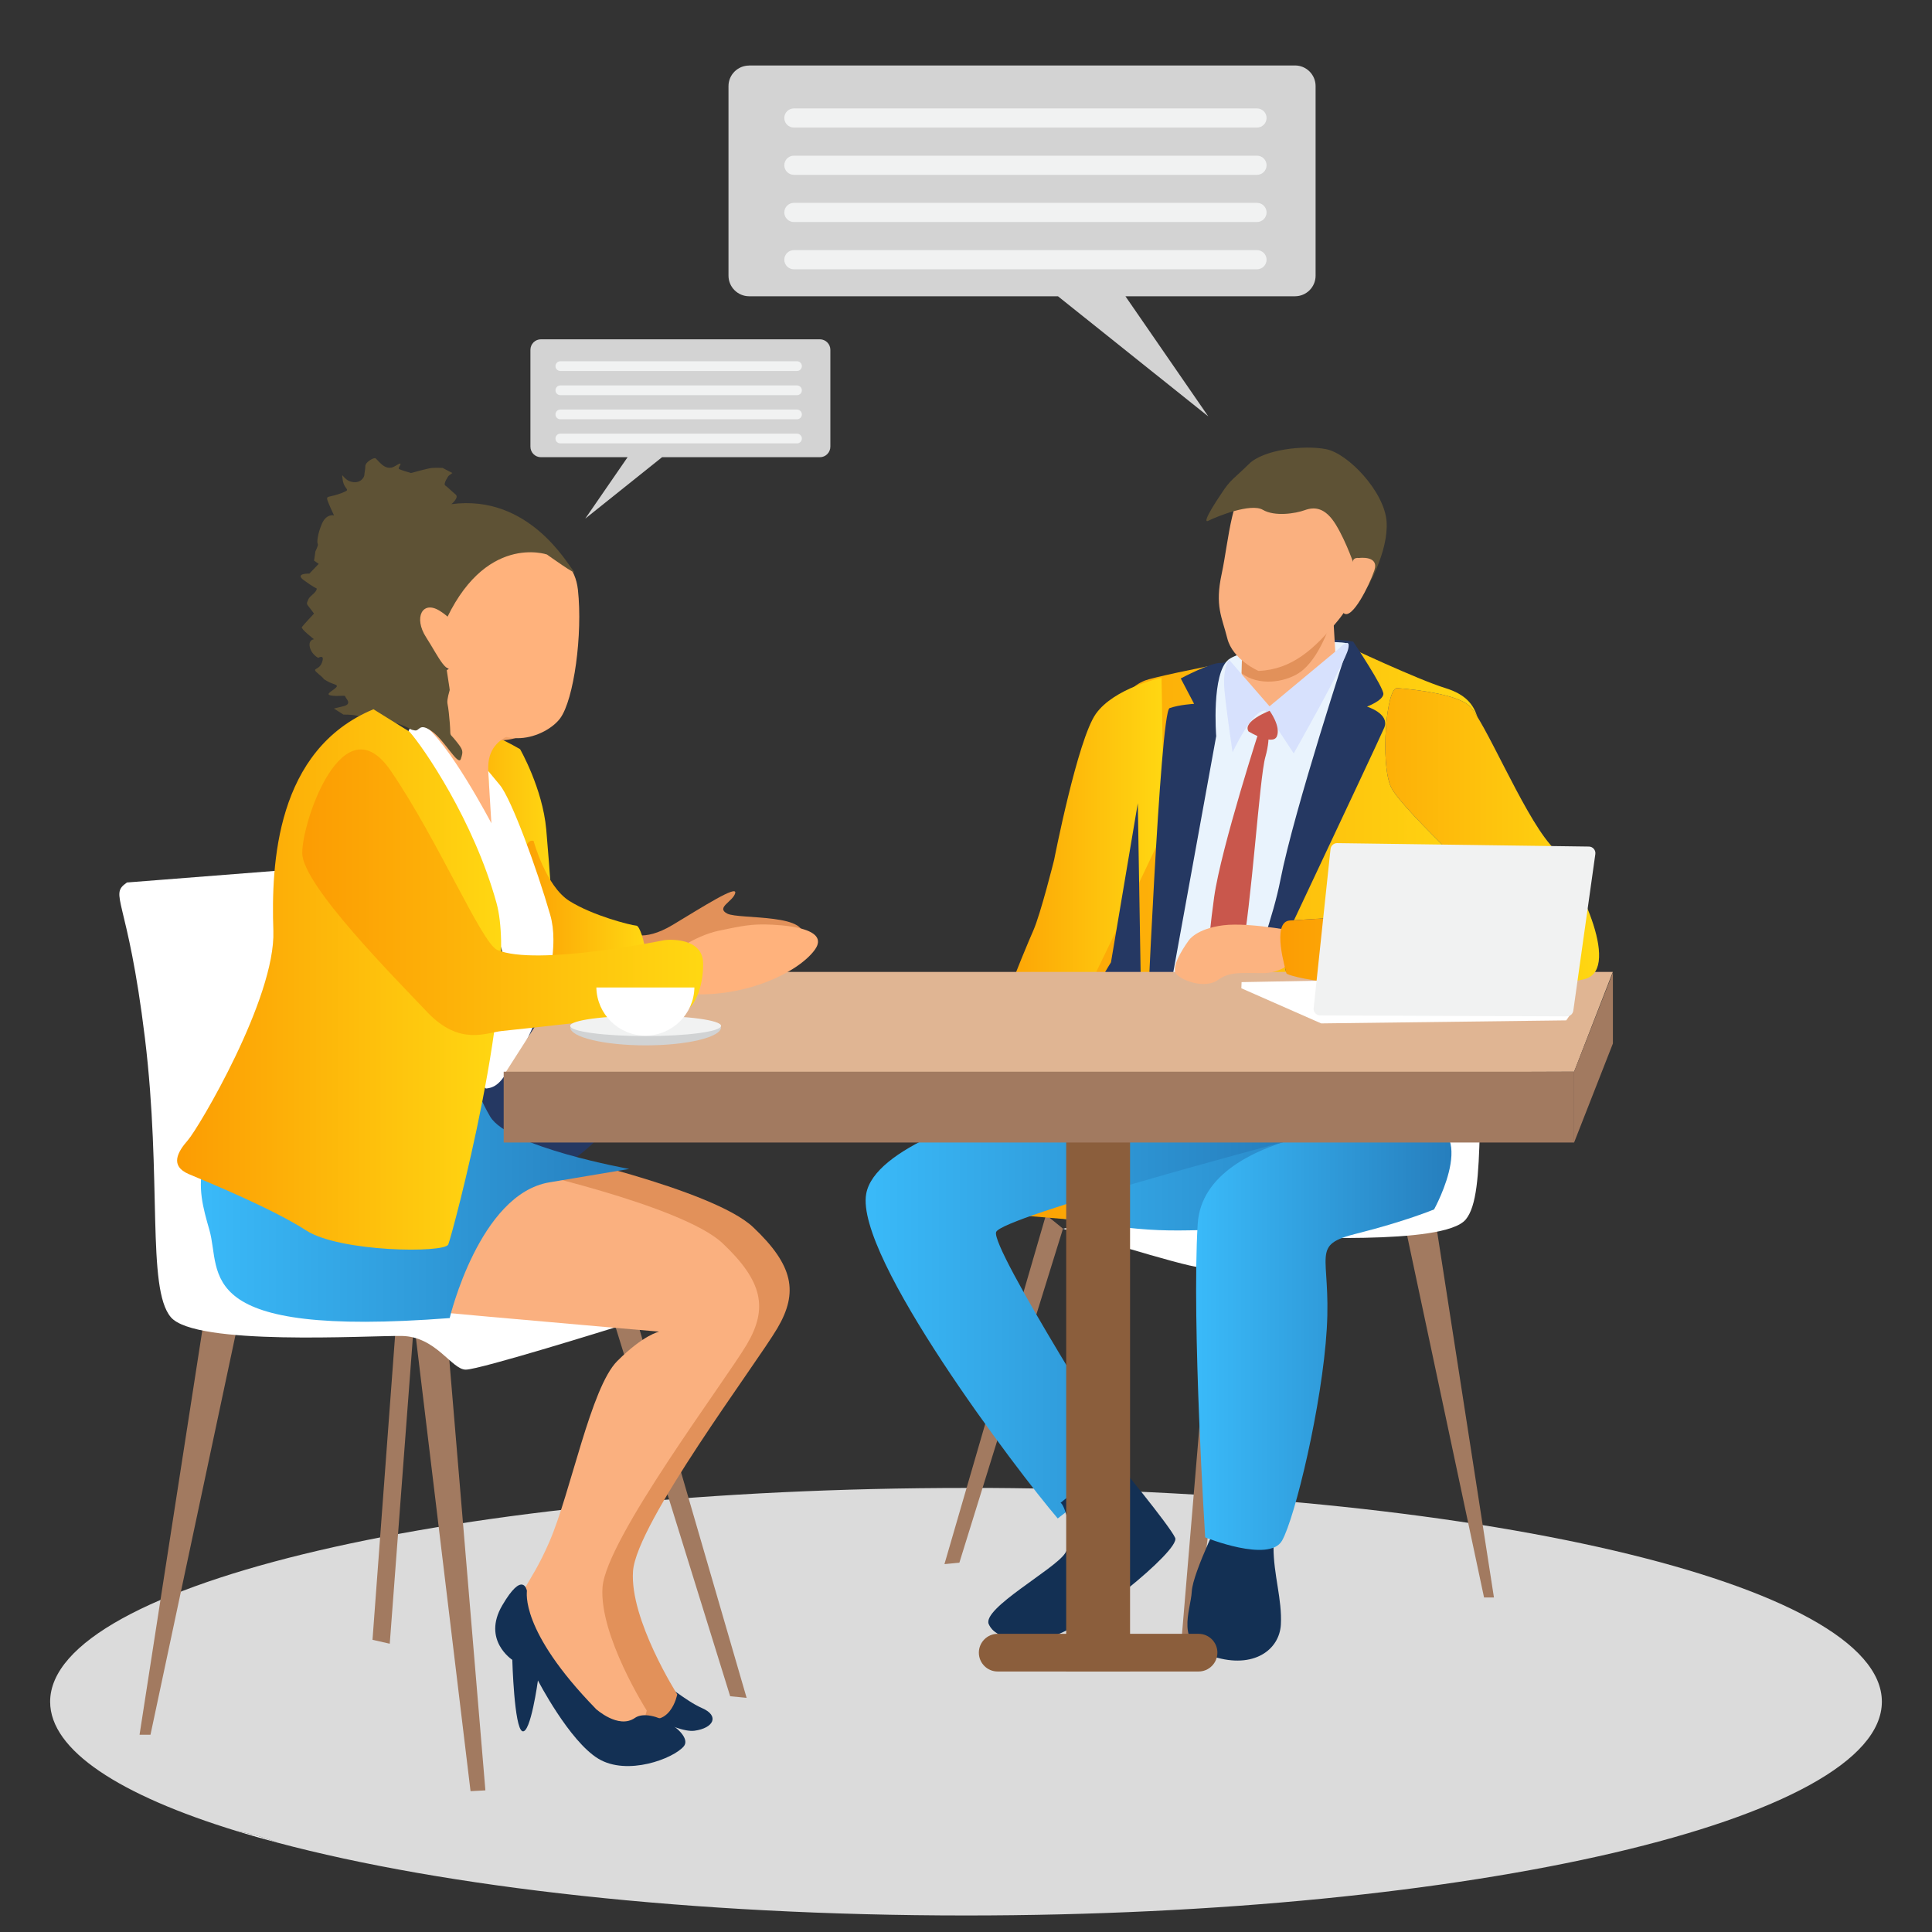 <?xml version="1.0" encoding="UTF-8"?>
<svg id="Layer_1" data-name="Layer 1" xmlns="http://www.w3.org/2000/svg" xmlns:xlink="http://www.w3.org/1999/xlink" viewBox="0 0 242 242">
  <rect x="0" y="0" width="242" height="242" fill="#333333" stroke="none"/>
  <defs>
    <style>
      .cls-1 {
        fill: url(#linear-gradient-2);
      }

      .cls-2 {
        fill: #fff;
      }

      .cls-3 {
        fill: #f3a368;
      }

      .cls-4 {
        fill: #22417a;
      }

      .cls-5 {
        fill: #dbdbdb;
      }

      .cls-6 {
        fill: #253863;
      }

      .cls-7 {
        fill: #a27a60;
      }

      .cls-8 {
        fill: url(#linear-gradient-6);
      }

      .cls-9 {
        fill: #253862;
      }

      .cls-10 {
        fill: #e2915a;
      }

      .cls-11 {
        fill: #133054;
      }

      .cls-12 {
        fill: url(#linear-gradient-11);
      }

      .cls-13 {
        fill: #c9574c;
      }

      .cls-14 {
        fill: url(#linear-gradient-10);
      }

      .cls-15 {
        fill: #e0b593;
      }

      .cls-16 {
        fill: #fcb380;
      }

      .cls-17 {
        fill: #ffb27c;
      }

      .cls-18 {
        fill: #d7e1fd;
      }

      .cls-19 {
        fill: #f1f2f2;
      }

      .cls-20 {
        fill: #8b5e3c;
      }

      .cls-21 {
        fill: url(#linear-gradient-5);
      }

      .cls-22 {
        opacity: .1;
      }

      .cls-23 {
        clip-path: url(#clippath);
      }

      .cls-24 {
        fill: #d3d3d3;
      }

      .cls-25, .cls-26 {
        fill: none;
      }

      .cls-27 {
        fill: url(#linear-gradient-7);
      }

      .cls-26 {
        stroke: #dbdbdb;
        stroke-miterlimit: 10;
      }

      .cls-28 {
        fill: #d1d3d4;
      }

      .cls-29 {
        fill: url(#linear-gradient-9);
      }

      .cls-30 {
        fill: url(#linear-gradient-3);
      }

      .cls-31 {
        fill: #e9f3fd;
      }

      .cls-32 {
        fill: url(#linear-gradient);
      }

      .cls-33 {
        fill: #5e5235;
      }

      .cls-34 {
        fill: #fab07f;
      }

      .cls-35 {
        fill: url(#linear-gradient-4);
      }

      .cls-36 {
        fill: url(#linear-gradient-8);
      }
    </style>
    <clipPath id="clippath">
      <rect class="cls-25" x="-508.11" y="-514.72" width="1920" height="200.6"/>
    </clipPath>
    <linearGradient id="linear-gradient" x1="52.58" y1="104.23" x2="69.35" y2="104.23" gradientUnits="userSpaceOnUse">
      <stop offset="0" stop-color="#fc9c03"/>
      <stop offset=".99" stop-color="#ffd712"/>
    </linearGradient>
    <linearGradient id="linear-gradient-2" x1="64.45" y1="114.08" x2="80.92" y2="114.08" xlink:href="#linear-gradient"/>
    <linearGradient id="linear-gradient-3" x1="25.16" y1="147.92" x2="78.82" y2="147.92" gradientUnits="userSpaceOnUse">
      <stop offset="0" stop-color="#3abaf9"/>
      <stop offset="1" stop-color="#267ebd"/>
    </linearGradient>
    <linearGradient id="linear-gradient-4" x1="22.18" y1="122.68" x2="62.76" y2="122.68" xlink:href="#linear-gradient"/>
    <linearGradient id="linear-gradient-5" x1="121.41" y1="144.55" x2="172.23" y2="144.55" xlink:href="#linear-gradient-3"/>
    <linearGradient id="linear-gradient-6" x1="122.6" y1="116.92" x2="187.16" y2="116.92" xlink:href="#linear-gradient"/>
    <linearGradient id="linear-gradient-7" x1="123.27" y1="110.31" x2="145.8" y2="110.31" xlink:href="#linear-gradient"/>
    <linearGradient id="linear-gradient-8" x1="149.83" y1="167.32" x2="181.81" y2="167.32" xlink:href="#linear-gradient-3"/>
    <linearGradient id="linear-gradient-9" x1="108.43" y1="163.03" x2="160.74" y2="163.03" xlink:href="#linear-gradient-3"/>
    <linearGradient id="linear-gradient-10" x1="160.36" y1="104.73" x2="200.3" y2="104.73" xlink:href="#linear-gradient"/>
    <linearGradient id="linear-gradient-11" x1="37.86" y1="111.76" x2="88.07" y2="111.76" xlink:href="#linear-gradient"/>
  </defs>
  <g class="cls-23">
    <g class="cls-22">
      <g>
        <path class="cls-26" d="m1911.77,83.79c-67.62,93.57-173.72,211.06-293.17,202.13-194.2-14.51-209.76-347.13-442.39-428.11C889.64-241.94,647.33,170.31,405.62,73.5,152.6-27.83,261.09-542.4,14.97-636.86c-235.7-90.46-474.19,328.1-733.28,265.84-143.4-34.46-318.81-222.38-410.83-963.07"/>
        <path class="cls-26" d="m-1143.1-1327.7c94.87,720.63,272.54,902.46,417.63,939.01C-463.42-322.72-232.9-715.73,4.34-625.54,250.5-531.77,149.19-39.5,402.54,61.17c242.02,96.17,477-296.39,763.36-196.26,233.79,81.82,254.53,398.24,453.17,413.85,123.22,9.77,231.39-99.37,300.15-186.47"/>
        <path class="cls-26" d="m-1157.06-1321.31c97.73,700.57,277.65,876.31,424.44,914.94C-467.63-336.69-245.07-704.15-6.29-614.22,239.91-521.15,145.78-51.17,399.46,48.84c242.33,95.54,469.98-277.33,756.13-176.85,234.95,82.68,260.86,382.88,463.95,399.59,126.99,10.61,237.23-90.17,307.12-170.8"/>
        <path class="cls-26" d="m-1171.02-1314.92c100.58,680.51,282.76,850.16,431.24,890.88,267.95,73.39,482.54-268.51,722.86-178.85C229.32-510.52,142.38-62.83,396.38,36.52c242.63,94.91,462.95-258.28,748.89-157.43,236.11,83.53,267.2,367.51,474.74,385.33,130.75,11.45,243.07-80.97,314.1-155.14"/>
        <path class="cls-26" d="m-1184.98-1308.53c103.43,660.45,287.87,824,438.04,866.81,270.91,77.1,477.53-239.25,719.39-149.85C218.73-499.9,138.97-74.5,393.29,24.19c242.94,94.27,455.93-239.23,741.65-138.01,237.27,84.38,273.53,352.15,485.52,371.06,134.52,12.29,248.91-71.78,321.08-139.47"/>
        <path class="cls-26" d="m-1198.94-1302.14c106.29,640.38,292.97,797.85,444.84,842.74,273.86,80.81,472.52-209.98,715.91-120.86C208.14-489.27,135.56-86.17,390.21,11.86c243.25,93.64,448.91-220.18,734.41-118.59,238.43,85.23,279.87,336.79,496.3,356.8,138.29,13.13,254.75-62.58,328.06-123.8"/>
        <path class="cls-26" d="m-1212.9-1295.75c109.14,620.32,298.08,771.7,451.64,818.68,276.81,84.52,467.5-180.72,712.44-91.86C197.55-478.65,132.16-97.83,387.13-.47c243.55,93.01,441.88-201.13,727.18-99.17,239.6,86.08,286.21,321.43,507.09,342.54,142.06,13.97,260.59-53.39,335.03-108.14"/>
        <path class="cls-26" d="m-1226.86-1289.36c112,600.26,303.19,745.54,458.45,794.61,279.77,88.23,462.49-151.45,708.96-62.86C186.96-468.02,128.75-109.5,384.05-12.79c243.86,92.37,434.86-182.08,719.94-79.75,240.76,86.93,292.54,306.07,517.87,328.28,145.82,14.81,266.43-44.19,342.01-92.47"/>
        <path class="cls-26" d="m-1240.82-1282.97c114.85,580.19,308.3,719.39,465.25,770.55,282.72,91.94,458.02-123.69,705.49-33.86C176.19-456.9,125.34-121.17,380.97-25.12c244.16,91.74,427.84-163.03,712.7-60.33C1335.59,2.33,1392.55,205.26,1622.33,228.57c149.59,15.65,272.27-34.99,348.99-76.81"/>
        <path class="cls-26" d="m-1254.78-1276.58c117.7,560.13,313.4,693.24,472.05,746.48,285.67,95.65,453.05-94.57,702.02-4.87C165.59-446.23,121.94-132.83,377.89-37.45c244.47,91.11,420.81-143.98,705.46-40.91,243.08,88.64,305.22,275.34,539.44,299.76,153.36,16.49,278.11-25.8,355.97-61.14"/>
        <path class="cls-26" d="m-1268.74-1270.19c120.56,540.07,318.51,667.08,478.85,722.41,288.63,99.37,447.66-64.25,698.54,24.13C155.4-436.73,118.53-144.5,374.81-49.78c244.77,90.47,413.79-124.93,698.23-21.49,244.24,89.49,311.55,259.98,550.22,285.5,157.12,17.33,283.95-16.6,362.94-45.47"/>
        <path class="cls-26" d="m-1282.7-1263.8c123.41,520,323.62,640.93,485.65,698.35,291.58,103.08,442.66-35.02,695.07,53.13C144.82-426.14,115.12-156.17,371.73-62.11c245.08,89.84,406.76-105.88,690.99-2.07,245.4,90.34,317.89,244.62,561.01,271.24,160.89,18.17,289.79-7.4,369.92-29.81"/>
        <path class="cls-26" d="m-1296.65-1257.42c126.27,499.94,328.73,614.78,492.45,674.28,294.53,106.79,437.66-5.79,691.59,82.13C134.24-415.55,111.72-167.83,368.65-74.43c245.38,89.21,399.74-86.83,683.75,17.35,246.57,91.19,324.23,229.26,571.79,256.98,164.66,19.01,295.63,1.79,376.9-14.14"/>
        <path class="cls-26" d="m-1310.61-1251.03c129.12,479.88,333.84,588.62,499.26,650.22,297.49,110.5,432.65,23.44,688.12,111.12C123.65-404.95,108.31-179.5,365.57-86.76,611.26,1.82,758.29-154.54,1042.08-49.99c247.73,92.04,330.56,213.9,582.57,242.72,168.42,19.85,301.47,10.99,383.87,1.53"/>
        <path class="cls-26" d="m-1324.57-1244.64c131.98,459.81,338.94,562.47,506.06,626.15,300.44,114.21,427.64,52.68,684.65,140.12C113.07-394.35,104.9-191.17,362.49-99.09c246,87.94,385.69-48.73,669.27,56.19,248.89,92.89,336.9,198.54,593.36,228.46,172.19,20.69,307.32,20.19,390.85,17.19"/>
        <path class="cls-26" d="m-1338.53-1238.25c134.83,439.75,344.05,536.32,512.86,602.08,303.39,117.92,422.64,81.92,681.17,169.12C102.48-383.74,101.5-202.84,359.41-111.42c246.3,87.31,378.67-29.68,662.04,75.61,250.05,93.75,343.23,183.18,604.14,214.2,175.96,21.53,313.16,29.38,397.83,32.86"/>
        <path class="cls-26" d="m-1352.49-1231.86c137.68,419.69,349.16,510.16,519.66,578.02,306.35,121.63,417.63,111.16,677.7,198.12C91.9-373.13,98.09-214.5,356.33-123.74c246.61,86.68,371.65-10.63,654.8,95.03,251.21,94.6,349.57,167.81,614.92,199.94,179.73,22.37,319,38.58,404.81,48.52"/>
        <path class="cls-26" d="m-1366.45-1225.47c140.54,399.63,354.27,484.01,526.46,553.95,309.3,125.34,412.62,140.41,674.22,227.11C81.31-362.52,94.68-226.17,353.25-136.07c246.91,86.04,364.62,8.42,647.56,114.45,252.37,95.45,355.91,152.45,625.71,185.68,183.49,23.21,324.84,47.78,411.78,64.19"/>
        <path class="cls-26" d="m-1380.41-1219.08c143.39,379.56,359.37,457.86,533.27,529.88,312.25,129.05,407.61,169.66,670.75,256.11C70.72-351.9,91.28-237.84,350.17-148.4c247.22,85.41,357.6,27.48,640.32,133.87,253.54,96.3,362.24,137.09,636.49,171.42,187.26,24.06,330.68,56.97,418.76,79.86"/>
        <path class="cls-26" d="m-1394.37-1212.69c146.25,359.5,364.48,431.7,540.07,505.82,315.21,132.76,402.6,198.92,667.28,285.11C60.13-341.28,87.87-249.5,347.09-160.73,594.61-75.95,697.66-114.2,980.18-7.44c254.7,97.15,368.58,121.73,647.27,157.16,191.03,24.9,336.52,66.17,425.74,95.52"/>
        <path class="cls-26" d="m-1408.33-1206.3c149.1,339.44,369.59,405.55,546.87,481.75,318.16,136.47,397.58,228.18,663.8,314.11C49.54-330.65,84.46-261.17,344.01-173.05,591.84-88.91,687.56-107.48,969.86-.35c255.86,98,374.92,106.37,658.06,142.9,194.79,25.74,342.36,75.36,432.72,111.19"/>
        <path class="cls-26" d="m-1422.29-1199.91c151.95,319.37,374.7,379.4,553.67,457.69,321.11,140.18,392.57,257.44,660.33,343.1C38.94-320.03,81.06-272.84,340.93-185.38,589.06-101.87,677.46-100.76,959.54,6.74c257.02,98.86,381.25,91.01,668.84,128.64,198.56,26.58,348.2,84.56,439.69,126.85"/>
        <path class="cls-26" d="m-1436.25-1193.52c154.81,299.31,379.8,353.24,560.47,433.62,324.07,143.89,387.55,286.71,656.85,372.1C28.35-309.4,77.65-284.5,337.85-197.71,586.29-114.83,667.35-94.03,949.22,13.83c258.18,99.71,387.59,75.65,679.62,114.37,202.33,27.42,354.04,93.76,446.67,142.52"/>
        <path class="cls-26" d="m-1450.2-1187.13c157.66,279.25,384.91,327.09,567.28,409.55,327.02,147.6,382.53,315.98,653.38,401.1C17.75-298.76,74.24-296.17,334.77-210.04c248.75,82.25,322.48,122.73,604.14,230.96,259.35,100.56,393.92,60.28,690.41,100.11,206.09,28.26,359.88,102.95,453.65,158.19"/>
        <path class="cls-26" d="m-1464.16-1180.74c160.52,259.18,390.02,300.94,574.08,385.49,329.97,151.31,377.51,345.26,649.9,430.09C7.16-288.12,70.84-307.84,331.69-222.37c249.05,81.61,315.46,141.78,596.9,250.38,260.51,101.41,400.26,44.92,701.19,85.85,209.86,29.1,365.72,112.15,460.62,173.85"/>
        <path class="cls-26" d="m-1478.12-1174.35c163.37,239.12,395.13,274.78,580.88,361.42,332.93,155.03,372.49,374.54,646.43,459.09C-3.44-277.48,67.43-319.5,328.61-234.69c249.36,80.98,308.43,160.83,589.66,269.8,261.67,102.26,406.6,29.56,711.97,71.59,213.63,29.94,371.56,121.35,467.6,189.52"/>
        <path class="cls-26" d="m-1492.08-1167.96c166.22,219.06,400.24,248.63,587.68,337.36,335.88,158.74,367.47,403.82,642.96,488.09,247.41,75.68,325.47,11.34,586.97,95.49,249.66,80.35,301.41,179.88,582.42,289.22,262.83,103.11,412.93,14.2,722.76,57.33,217.39,30.78,377.4,130.54,474.58,205.18"/>
        <path class="cls-26" d="m-1506.04-1161.57c169.08,198.99,405.34,222.48,594.48,313.29,338.83,162.45,362.45,433.11,639.48,517.09,247.44,75.01,332.69-11.64,594.52,71.84C572.41-179.64,616.83-60.42,897.63,49.29c263.99,103.97,419.27-1.16,733.54,43.07,221.16,31.62,383.25,139.74,481.56,220.85"/>
        <path class="cls-26" d="m-1520-1155.18c171.93,178.93,410.45,196.32,601.29,289.22,341.79,166.16,357.43,462.4,636.01,546.08,247.47,74.34,339.92-34.63,602.07,48.2C569.64-192.6,606.73-53.69,887.32,56.38c265.15,104.82,425.61-16.52,744.32,28.81,224.93,32.46,389.09,148.94,488.53,236.52"/>
        <path class="cls-26" d="m-1533.96-1148.79c174.79,158.87,415.56,170.17,608.09,265.16,344.74,169.87,352.4,491.69,632.53,575.08,247.5,73.67,347.14-57.62,609.62,24.55C566.87-205.56,596.62-46.97,877,63.48c266.32,105.67,431.94-31.88,755.11,14.55,228.7,33.3,394.93,158.13,495.51,252.18"/>
        <path class="cls-26" d="m-1547.92-1142.4c177.64,138.8,420.67,144.02,614.89,241.09,347.69,173.58,347.38,520.99,629.06,604.08,247.53,73.01,354.36-80.61,617.17.9C564.09-218.52,586.52-40.25,866.68,70.57c267.48,106.52,438.28-47.25,765.89.29,232.46,34.14,400.77,167.33,502.49,267.85"/>
        <path class="cls-26" d="m-1561.88-1136.01c180.5,118.74,425.77,117.86,621.69,217.03,350.65,177.29,342.35,550.3,625.59,633.08,247.56,72.35,361.59-103.6,624.73-22.75C561.32-231.48,576.42-33.53,856.36,77.66c268.64,107.37,444.61-62.61,776.67-13.97,236.23,34.98,406.61,176.52,509.47,283.51"/>
        <path class="cls-26" d="m-1575.84-1129.62c183.35,98.68,430.88,91.71,628.49,192.96,353.6,181,337.16,580.17,622.11,662.07,247.44,72.19,368.81-126.58,632.28-46.4C558.54-244.44,566.31-26.8,846.04,84.75c269.8,108.22,450.95-77.97,787.46-28.23,240,35.82,412.45,185.72,516.44,299.18"/>
        <path class="cls-26" d="m-1589.8-1123.23c186.2,78.62,435.99,65.56,635.29,168.89,356.55,184.71,332.15,609.44,618.64,691.07C-88.38-191.77,40.17-412.84,303.96-333.32c251.8,75.91,252.24,313.23,531.76,425.16,270.96,109.08,457.29-93.33,798.24-42.49,243.76,36.66,418.29,194.92,523.42,314.85"/>
        <path class="cls-26" d="m-1603.76-1116.84c189.06,58.55,441.1,39.4,642.1,144.83,359.51,188.42,327.13,638.7,615.16,720.07C-98.97-181.15,36.77-424.51,300.88-345.64,552.99-270.36,546.1-13.36,825.41,98.94c272.13,109.93,463.62-108.69,809.02-56.75,247.53,37.5,424.13,204.11,530.4,330.51"/>
        <path class="cls-26" d="m-1617.71-1110.45c191.91,38.49,446.2,13.25,648.9,120.76,362.46,192.13,322.12,667.97,611.69,749.07C-109.56-170.52,33.36-436.17,297.8-357.97,550.22-283.32,536-6.63,815.09,106.03c273.29,110.78,469.96-124.05,819.81-71.01,251.3,38.35,429.97,213.31,537.38,346.18"/>
        <path class="cls-26" d="m-1631.67-1104.06c194.77,18.43,451.31-12.9,655.7,96.7,365.41,195.84,317.11,697.23,608.22,778.06C-120.15-159.9,29.95-447.84,294.72-370.3,547.44-296.28,525.9.09,804.77,113.12c274.45,111.63,476.3-139.41,830.59-85.27,255.06,39.19,435.81,222.51,544.35,361.85"/>
        <path class="cls-26" d="m-1645.63-1097.68c197.62-1.64,456.42-39.06,662.5,72.63,368.37,199.55,312.1,726.5,604.74,807.06C-130.74-149.27,26.55-459.51,291.64-382.63,544.67-309.24,515.79,6.81,794.45,120.21c275.61,112.48,482.63-154.78,841.37-99.53,258.83,40.03,441.65,231.7,551.33,377.51"/>
        <path class="cls-26" d="m-1659.59-1091.29c200.47-21.7,461.53-65.21,669.3,48.56,371.32,203.26,307.08,755.76,601.27,836.06C-141.33-138.65,23.14-471.17,288.56-394.95,541.89-322.2,505.69,13.53,784.14,127.3c276.77,113.33,488.97-170.14,852.16-113.79,262.6,40.87,447.49,240.9,558.31,393.18"/>
        <path class="cls-26" d="m-1673.55-1084.9c203.33-41.76,466.63-91.36,676.11,24.5,374.27,206.97,302.07,785.03,597.79,865.06C-151.92-128.02,19.73-482.84,285.48-407.28c253.64,72.12,210.1,427.54,488.34,541.68C1051.75,248.58,1269.12-51.11,1636.76,6.34c266.36,41.71,453.33,250.1,565.28,408.84"/>
        <path class="cls-26" d="m-1687.51-1078.51c206.18-61.83,471.74-117.52,682.91.43,377.23,210.68,297.06,814.29,594.32,894.05C-162.51-117.4,16.33-494.51,282.4-419.61c253.94,71.48,203.08,446.59,481.1,561.1C1042.6,256.52,1265.14-59.37,1637.22-.83c270.13,42.55,459.18,259.29,572.26,424.51"/>
        <path class="cls-26" d="m-1701.47-1072.12c209.04-81.89,476.85-143.67,689.71-23.63C-631.58-881.36-719.72-252.19-420.91-172.7-173.1-106.77,12.92-506.17,279.32-431.94c254.25,70.85,196.05,465.64,473.86,580.51,280.26,115.89,507.98-216.22,884.51-156.58,273.9,43.39,465.02,268.49,579.24,440.18"/>
      </g>
      <g>
        <path class="cls-26" d="m-1474.3-1085.01c-7.25,119.73.67,284,102.56,355.48,165.64,116.19,397.14-140.91,637.42-52.84,296.01,108.5,219.36,599.36,477.37,680.69C13.12-16.56,264.69-501.57,524.7-415.45c249,82.47,165.12,575.9,414.35,696.43,137.94,66.71,402.65,31.16,964.25-503.59"/>
        <path class="cls-26" d="m1910.32-208.29c-550.69,516.75-813.2,545.92-953.88,479.77-254.05-119.5-180.59-587.15-430.65-670.84C266.21-486.05,23.54-23.69-246.36-109.57c-257.84-82.04-188.26-552.26-484.34-660.31-241.77-88.15-466.76,152.51-636.69,34.28-105.47-73.27-120.56-232.2-118.48-347.48"/>
        <path class="cls-26" d="m1917.33-193.96c-539.77,498.74-800.09,521.54-943.5,455.95-258.87-118.46-195.83-560.32-446.95-645.25C267.72-470.54,33.96-30.83-235.77-117.45c-257.67-82.75-195.16-532.32-491.31-639.94-243.27-88.23-461.74,135.99-635.97,15.72-109.05-75.08-131.3-228.65-134.4-339.48"/>
        <path class="cls-26" d="m1924.35-179.63c-528.86,480.74-786.97,497.15-933.12,432.13-263.68-117.42-211.07-533.5-463.25-619.65C269.24-455.03,44.38-37.96-225.18-125.33c-257.5-83.46-202.05-512.38-498.27-619.57-244.76-88.31-456.72,119.48-635.25-2.84-112.63-76.88-142.05-225.11-150.32-331.48"/>
        <path class="cls-26" d="m1931.36-165.31c-517.95,462.73-773.86,472.77-922.75,408.31-268.5-116.38-226.3-506.68-479.55-594.06C270.76-439.52,54.8-45.09-214.59-133.21c-257.33-84.17-208.95-492.45-505.24-599.19-246.26-88.39-451.7,102.96-634.53-21.41-116.21-78.69-152.8-221.56-166.24-323.48"/>
        <path class="cls-26" d="m1938.37-150.98c-507.03,444.73-760.75,448.39-912.37,384.49-273.32-115.35-241.54-479.86-495.85-568.47C272.27-424.01,65.22-52.23-203.99-141.09c-257.16-84.88-215.85-472.51-512.21-578.82-247.75-88.47-446.68,86.44-633.81-39.97-119.79-80.49-163.55-218.02-182.17-315.49"/>
        <path class="cls-26" d="m1945.38-136.66c-496.12,426.72-747.64,424-901.99,360.67-278.13-114.31-256.78-453.04-512.14-542.87C273.79-408.5,75.64-59.36-193.4-148.97c-256.99-85.59-222.74-452.58-519.18-558.45-249.25-88.55-441.65,69.92-633.09-58.53-123.37-82.3-174.3-214.47-198.09-307.49"/>
        <path class="cls-26" d="m1952.4-122.33c-485.2,408.72-734.52,399.62-891.61,336.84-282.95-113.27-272.02-426.21-528.44-517.28C275.31-392.98,86.06-66.5-182.81-156.85c-256.81-86.3-229.64-432.64-526.15-538.08-250.74-88.63-436.63,53.4-632.37-77.09-126.95-84.1-185.05-210.92-214.01-299.49"/>
        <path class="cls-26" d="m1959.41-108.01c-474.29,390.72-721.41,375.24-881.24,313.02-287.77-112.23-287.07-399.91-544.74-491.68C277.01-377.99,96.48-73.63-172.22-164.73c-256.64-87.01-236.54-412.7-533.11-517.7-252.24-88.71-431.61,36.88-631.64-95.65-130.53-85.91-195.8-207.38-229.93-291.49"/>
        <path class="cls-26" d="m1966.42-93.68c-463.37,372.71-708.3,350.85-870.86,289.2-292.58-111.19-302.29-373.14-561.04-466.09C278.54-362.52,106.9-80.77-161.63-172.61c-256.47-87.72-243.44-392.77-540.08-497.33-253.73-88.79-426.59,20.37-630.92-114.21-134.12-87.71-206.55-203.83-245.85-283.49"/>
        <path class="cls-26" d="m1973.44-79.35c-452.46,354.71-695.18,326.47-860.48,265.38-297.4-110.16-317.51-346.36-577.34-440.5C280.07-347.05,117.31-87.9-151.03-180.49c-256.3-88.43-250.33-372.83-547.05-476.96-255.22-88.87-421.57,3.85-630.2-132.77-137.7-89.51-217.3-200.28-261.78-275.5"/>
        <path class="cls-26" d="m1980.45-65.03c-441.54,336.7-682.07,302.09-850.11,241.56-302.22-109.12-332.73-319.58-593.64-414.9-255.1-93.2-408.97,143.34-677.15,50-256.13-89.14-257.23-352.9-554.02-456.58-256.72-88.95-416.55-12.67-629.48-151.33-141.28-91.32-228.05-196.74-277.7-267.5"/>
        <path class="cls-26" d="m1987.46-50.7c-430.63,318.7-668.96,277.7-839.73,217.74C840.7,58.96,799.78-125.75,537.8-222.27c-254.66-93.82-399.65,120.1-667.65,26.02-255.96-89.85-264.13-332.96-560.98-436.21-258.21-89.03-411.53-29.19-628.76-169.9-144.86-93.12-238.8-193.19-293.62-259.5"/>
        <path class="cls-26" d="m1994.48-36.38c-419.71,300.69-655.84,253.32-829.35,193.92C853.27,50.5,801.95-108.46,538.89-206.17c-254.23-94.43-390.32,96.87-658.15,2.04-255.79-90.56-271.02-313.03-567.95-415.84-259.71-89.11-406.51-45.71-628.04-188.46-148.44-94.93-249.54-189.65-309.54-251.5"/>
        <path class="cls-26" d="m2001.49-22.05c-408.8,282.69-642.73,228.94-818.97,170.1C865.85,42.04,804.12-91.16,539.98-190.08c-253.79-95.04-380.99,73.64-648.65-21.94-255.62-91.27-277.92-293.09-574.92-395.46-261.2-89.2-401.49-62.23-627.32-207.02-152.02-96.73-260.29-186.1-325.46-243.5"/>
        <path class="cls-26" d="m2008.5-7.73c-397.88,264.68-629.62,204.55-808.6,146.28C878.42,33.59,806.28-73.86,541.07-173.98c-253.36-95.65-371.66,50.4-639.15-45.92-255.45-91.98-284.82-273.15-581.89-375.09-262.7-89.28-396.47-78.74-626.59-225.58-155.6-98.54-271.04-182.55-341.39-235.51"/>
        <path class="cls-26" d="m2015.51,6.6c-386.97,246.68-616.51,180.17-798.22,122.45C890.99,25.13,808.44-56.55,542.17-157.88c-252.93-96.25-362.34,27.17-629.65-69.9-255.27-92.69-291.71-253.22-588.86-354.72-264.19-89.36-391.45-95.26-625.87-244.14-159.18-100.34-281.79-179.01-357.31-227.51"/>
        <path class="cls-26" d="m2022.53,20.93c-376.05,228.67-603.39,155.79-787.84,98.63C903.57,16.67,810.6-39.24,543.26-141.78c-252.49-96.85-353.01,3.94-620.15-93.88-255.1-93.4-298.61-233.28-595.82-334.34-265.69-89.44-386.43-111.78-625.15-262.7-162.76-102.15-292.54-175.46-373.23-219.51"/>
        <path class="cls-26" d="m2029.54,35.25c-365.14,210.67-590.28,131.4-777.47,74.81C916.14,8.21,812.76-21.92,544.35-125.68c-252.06-97.44-343.68-19.29-610.65-117.85-254.93-94.11-305.51-213.35-602.79-313.97-267.18-89.52-381.41-128.3-624.43-281.26-166.35-103.95-303.29-171.91-389.15-211.51"/>
        <path class="cls-26" d="m2036.55,49.58c-354.22,192.66-577.17,107.02-767.09,50.99C928.71-.24,814.92-4.6,545.44-109.58,293.81-207.61,211.09-152.11-55.71-251.42c-254.76-94.82-312.4-193.41-609.76-293.6-268.67-89.6-376.39-144.82-623.71-299.82-169.93-105.75-314.04-168.37-405.07-203.51"/>
        <path class="cls-26" d="m2043.57,63.9c-343.31,174.66-564.05,82.64-756.71,27.17C941.29-8.7,817.08,12.72,546.53-93.49,295.32-192.1,221.51-159.24-45.11-259.3c-254.59-95.53-319.3-173.47-616.73-273.22-270.17-89.68-371.37-161.34-622.99-318.39-173.51-107.56-324.79-164.82-421-195.52"/>
        <path class="cls-26" d="m2050.58,78.23c-332.39,156.65-550.94,58.25-746.33,3.35C953.86-17.16,819.23,30.05,547.62-77.39,296.84-176.58,231.93-166.38-34.52-267.18c-254.42-96.24-326.2-153.54-623.7-252.85-271.66-89.76-366.35-177.85-622.27-336.95-177.09-109.36-335.54-161.28-436.92-187.52"/>
        <path class="cls-26" d="m2057.59,92.55c-321.48,138.65-537.83,33.87-735.96-20.47C966.43-25.62,821.38,47.38,548.72-61.29,298.36-161.06,242.34-173.51-23.93-275.06c-254.25-96.95-333.1-133.6-630.66-232.48-273.16-89.84-361.32-194.37-621.54-355.51-180.67-111.17-346.29-157.73-452.84-179.52"/>
        <path class="cls-26" d="m2064.61,106.88c-310.57,120.64-524.71,9.49-725.58-44.29-360.02-96.66-515.49,2.12-789.22-107.78C299.87-145.54,252.76-180.65-13.34-282.94c-254.08-97.66-339.99-113.67-637.63-212.1-274.65-89.92-356.3-210.89-620.82-374.07-184.25-112.97-357.03-154.18-468.76-171.52"/>
        <path class="cls-26" d="m2071.62,121.21c-299.65,102.64-511.6-14.9-715.2-68.11-364.83-95.62-530.73,28.96-805.52-82.18C301.38-130.01,263.18-187.78-2.75-290.82c-253.9-98.37-346.89-93.73-644.6-191.73-276.15-90-351.28-227.41-620.1-392.63-187.83-114.78-367.78-150.64-484.68-163.52"/>
        <path class="cls-26" d="m2078.63,135.53c-288.74,84.64-498.49-39.28-704.83-91.94C1004.15-50.99,827.83,99.39,551.99-12.99,302.9-114.48,273.6-194.92,7.85-298.7c-253.73-99.08-353.79-73.79-651.57-171.36-277.64-90.08-346.26-243.93-619.38-411.19-191.41-116.58-378.53-147.09-500.6-155.53"/>
        <path class="cls-26" d="m2085.64,149.86c-277.82,66.63-485.37-63.66-694.45-115.76C1016.73-59.44,829.98,116.74,553.08,3.11,304.41-98.95,284.02-202.05,18.44-306.58c-253.56-99.79-360.68-53.86-658.53-150.98-279.14-90.16-341.24-260.45-618.66-429.75-194.99-118.38-389.28-143.54-516.53-147.53"/>
        <path class="cls-26" d="m2092.66,164.18c-266.91,48.63-472.26-88.05-684.07-139.58-379.28-92.51-576.46,109.49-854.41-5.4C305.91-83.41,294.44-209.19,29.03-314.46c-253.39-100.5-367.58-33.92-665.5-130.61-280.63-90.24-336.22-276.96-617.94-448.31-198.58-120.19-400.03-140-532.45-139.53"/>
        <path class="cls-26" d="m2099.67,178.51c-255.99,30.62-459.15-112.43-673.7-163.4-384.1-91.47-591.71,136.34-870.71,20.19C307.42-67.87,304.86-216.32,39.62-322.34c-253.22-101.21-374.48-13.99-672.47-110.24-282.12-90.32-331.2-293.48-617.22-466.88-202.16-121.99-410.78-136.45-548.37-131.53"/>
        <path class="cls-26" d="m2106.68,192.84c-245.08,12.62-446.04-136.81-663.32-187.22-388.92-90.43-606.95,163.19-887.01,45.78C308.93-52.33,315.28-223.45,50.21-330.22c-253.05-101.92-381.37,5.95-679.44-89.86-283.62-90.4-326.18-310-616.49-485.44-205.74-123.8-421.53-132.91-564.29-123.53"/>
        <path class="cls-26" d="m2113.7,207.16c-234.16-5.39-432.92-161.2-652.94-211.04-393.73-89.39-622.21,190.05-903.31,71.38C310.43-36.78,325.7-230.59,60.8-338.1c-252.88-102.63-388.27,25.89-686.41-69.49-285.11-90.48-321.16-326.52-615.77-504-209.32-125.6-432.28-129.36-580.21-115.54"/>
        <path class="cls-26" d="m2120.71,221.49c-223.25-23.39-419.81-185.58-642.56-234.86-398.55-88.36-637.46,216.91-919.6,96.97C311.93-21.23,336.12-237.72,71.4-345.98c-252.71-103.34-395.17,45.82-693.37-49.12-286.61-90.56-316.14-343.04-615.05-522.56-212.9-127.41-443.03-125.81-596.14-107.54"/>
        <path class="cls-26" d="m2127.72,235.81c-212.33-41.4-406.7-209.96-632.19-258.68-403.37-87.32-652.96,244.34-935.9,122.57C313.22-5.19,346.54-244.86,81.99-353.86c-252.54-104.05-402.06,65.76-700.34-28.74-288.1-90.64-311.12-359.55-614.33-541.12-216.48-129.21-453.78-122.27-612.06-99.54"/>
        <path class="cls-26" d="m2134.73,250.14c-201.42-59.4-393.58-234.35-621.81-282.5-408.18-86.28-668.19,271.16-952.2,148.16C314.74,10.32,356.96-251.99,92.58-361.74c-252.36-104.76-408.96,85.69-707.31-8.37-289.6-90.72-306.1-376.07-613.61-559.68-220.06-131.02-464.53-118.72-627.98-91.54"/>
        <path class="cls-26" d="m2141.75,264.46C1951.24,187.06,1761.28,5.73,1530.32-41.86c-413-85.24-683.43,297.98-968.5,173.75C316.26,25.84,367.38-259.13,103.17-369.62c-252.19-105.47-415.86,105.63-714.28,12-291.09-90.8-301.08-392.59-612.89-578.24-223.64-132.82-475.27-115.17-643.9-83.54"/>
        <path class="cls-26" d="m2148.76,278.79C1969.17,183.38,1781.4-4.32,1547.71-51.36c-417.82-84.2-698.67,324.81-984.8,199.35C317.77,41.35,377.79-266.26,113.76-377.5c-252.02-106.18-422.76,125.57-721.24,32.38-292.59-90.88-296.06-409.11-612.17-596.8-227.22-134.62-486.02-111.63-659.82-75.55"/>
        <path class="cls-26" d="m2155.77,293.12C1987.1,179.7,1801.53-14.38,1565.1-60.85c-422.63-83.17-713.91,351.63-1001.1,224.94C319.29,56.86,388.21-273.39,124.36-385.38c-251.85-106.89-429.65,145.5-728.21,52.75-294.08-90.96-291.04-425.63-611.44-615.36-230.81-136.43-496.77-108.08-675.75-67.55"/>
        <path class="cls-26" d="m2162.79,307.44c-157.76-131.42-341.13-331.88-580.3-377.79-427.45-82.13-729.14,378.45-1017.39,250.53-244.28-107.82-166.46-460.72-430.14-573.45-251.68-107.6-436.55,165.44-735.18,73.12-295.57-91.04-286.02-442.15-610.72-633.93-234.39-138.23-507.52-104.54-691.67-59.55"/>
        <path class="cls-26" d="m2169.8,321.77c-146.84-149.43-328.02-356.26-569.92-401.61-432.27-81.09-744.38,405.27-1033.69,276.13-243.86-108.4-157.13-483.95-420.64-597.43-251.51-108.31-443.45,185.37-742.15,93.5-297.07-91.12-281-458.66-610-652.49-237.97-140.04-518.27-100.99-707.59-51.55"/>
        <path class="cls-26" d="m2176.81,336.09c-135.93-167.43-314.91-380.65-559.55-425.43-437.08-80.05-759.62,432.09-1049.99,301.72-243.43-108.99-147.8-507.18-411.14-621.41-251.34-109.02-450.34,205.31-749.12,113.87-298.56-91.2-275.97-475.18-609.28-671.05-241.55-141.84-529.02-97.44-723.51-43.55"/>
        <path class="cls-26" d="m2183.83,350.42c-125.02-185.43-301.79-405.03-549.17-449.25-441.9-79.01-774.86,458.92-1066.29,327.32C325.36,118.91,429.89-301.93,166.72-416.91c-251.17-109.73-457.24,225.25-756.08,134.24-300.06-91.29-270.95-491.7-608.56-689.61-245.13-143.65-539.77-93.9-739.43-35.56"/>
        <path class="cls-26" d="m2190.84,364.74c-114.1-203.44-288.68-429.41-538.79-473.07-446.72-77.98-790.09,485.74-1082.59,352.91-242.58-110.16-129.15-553.65-392.14-669.37-251-110.44-464.14,245.18-763.05,154.62-301.55-91.37-265.93-508.22-607.84-708.17-248.71-145.45-550.52-90.35-755.36-27.56"/>
      </g>
    </g>
  </g>
  <g>
    <path class="cls-19" d="m29.69,229.37c1.61.49,3.28.97,5.03,1.43-1.63-.64-3.31-1.12-5.03-1.43"/>
    <path class="cls-5" d="m121,186.38c-63.36,0-114.72,11.99-114.72,26.78,0,6.09,8.72,11.71,23.41,16.21,1.72.31,3.4.79,5.03,1.43,21.03,5.6,51.88,9.13,86.28,9.13,63.36,0,114.72-11.99,114.72-26.78s-51.36-26.78-114.72-26.78"/>
    <polygon class="cls-7" points="175.93 153.24 185.89 200.1 187.13 200.1 179.66 151.99 175.93 153.24"/>
    <polygon class="cls-7" points="156.01 153.32 149.6 206.51 147.91 206.42 152.18 155.55 156.01 153.32"/>
    <polygon class="cls-7" points="133.15 153.9 120.17 195.74 118.3 195.92 131.02 152.17 133.15 153.9"/>
    <polygon class="cls-7" points="158.05 153.5 160.72 189.34 158.76 189.79 156.01 153.32 158.05 153.5"/>
    <path class="cls-2" d="m188.56,103.48l-19.3-1.51s-6.05,28.5-4.62,33.62c1.42,5.11-8.98,13.12-16.27,14.94-7.29,1.82-15.21,3.38-15.21,3.38,0,0,15.38,4.8,16.99,4.8s3.38-3.78,7.29-3.82c3.91-.04,23.39,1.16,26.15-2.13s.98-15.61,2.93-31.66c1.96-16.05,4.14-16.14,2.05-17.61Z"/>
    <polygon class="cls-7" points="29.86 165.51 18.85 217.29 17.48 217.29 25.73 164.13 29.86 165.51"/>
    <polygon class="cls-7" points="51.86 165.61 58.94 224.36 60.8 224.26 56.09 168.06 51.86 165.61"/>
    <polygon class="cls-7" points="77.11 166.24 91.46 212.47 93.52 212.67 79.47 164.33 77.11 166.24"/>
    <polygon class="cls-7" points="49.6 165.8 46.66 205.4 48.82 205.89 51.86 165.61 49.6 165.8"/>
    <path class="cls-2" d="m15.9,110.54l21.32-1.67s6.68,31.49,5.11,37.14c-1.57,5.65,9.92,14.49,17.98,16.51,8.06,2.01,16.8,3.73,16.8,3.73,0,0-17,5.31-18.77,5.31s-3.73-4.18-8.06-4.22c-4.32-.05-25.84,1.28-28.89-2.36-3.05-3.64-1.08-17.24-3.24-34.98-2.16-17.73-4.57-17.83-2.26-19.45Z"/>
    <path class="cls-9" d="m71.98,117.43s5.36,22.03,3.14,24.85c-2.22,2.81-9.02,6.67-9.02,6.67l-16.35-4.18,22.23-27.33Z"/>
    <path class="cls-11" d="m78.91,212.4s3.25-1.05,3.86-1.39c.6-.33,2.98,1.99,5.18,2.95s1.45,2.5-.96,2.83c-2.41.33-9.1-3.59-8.08-4.4Z"/>
    <path class="cls-10" d="m67.56,144.2c.23,0,21.69,4.71,26.77,9.51,5.08,4.8,5.68,8.17,3.05,12.65-2.63,4.48-17.68,24.42-18.09,30.46-.42,6.05,5.54,15.42,5.54,15.42,0,0-.88,4.66-4.8,2.58-3.92-2.08-10.43-10.43-11.17-13.85-.74-3.42,1.11-3.69,3.78-9.88,2.68-6.18,5.17-19.29,8.49-22.62,3.32-3.32,5.26-3.69,5.26-3.69,0,0-42.14-3.6-44.12-4.15s25.29-16.43,25.29-16.43Z"/>
    <path class="cls-34" d="m63.74,146.22c.23,0,21.69,4.71,26.77,9.51,5.08,4.8,5.68,8.17,3.05,12.65-2.63,4.48-17.68,24.42-18.09,30.46-.42,6.05,5.54,15.42,5.54,15.42,0,0-.88,4.66-4.8,2.58-3.92-2.08-10.43-10.43-11.17-13.85-.74-3.42,1.11-3.69,3.78-9.88,2.68-6.18,5.17-19.29,8.49-22.62,3.32-3.32,5.26-3.69,5.26-3.69,0,0-42.14-3.6-44.12-4.15-1.98-.55,25.29-16.43,25.29-16.43Z"/>
    <path class="cls-32" d="m65.15,93.85s-6.94-4.17-5.6-.82-8.11,20.03-6.86,23.38c.49,1.31,13.54-10.76,14.3-8.17,1.18,4.01,2.32,8.22,2.36,8.47.06.41-.47-7.7-.93-12.83s-3.27-10.03-3.27-10.03Z"/>
    <path class="cls-10" d="m78.74,116.77s1.72,1.37,5.54-.93c3.82-2.3,8.08-5.02,7.81-3.97-.26,1.05-2.48,1.81-.99,2.57,1.49.76,10.94-.09,9.27,3.32-1.66,3.41-1.66,4.52-10.73,4.14-9.07-.38-11.84-.52-11.84-.52l.93-4.61Z"/>
    <path class="cls-3" d="m54.74,84.49s2.45,10.58,10.5,7.76c0,0-5.04-2.45-6.12-6.3-1.08-3.85-4.37-1.46-4.37-1.46Z"/>
    <path class="cls-17" d="m64.92,68.1c.67-.12,6.85.2,7.47,5.77.61,5.57-.5,13.76-2.22,16.1-1.72,2.33-7.9,4.81-11.2-1.52-1.45-2.78-5.5-8.94-5.22-12.1.35-4.02,5.39-4.85,6.68-5.8,2.3-1.69,1.95-1.98,4.49-2.45Z"/>
    <path class="cls-17" d="m67.34,91.43s-6.04-.23-6.18,4.49c-.15,4.72,2.48,12.33.35,12.95-2.13.61-10.5-.5-10.67-3.91-.18-3.41-.61-18.08,7.11-22.45,7.73-4.37,9.39,8.92,9.39,8.92Z"/>
    <path class="cls-1" d="m66.84,105.34s1.52,5.66,4.49,7.52,7.67,3.03,8.4,3.09c.73.06,2.62,7.38-.76,6.88-3.38-.5-14.52-2.33-14.52-2.33,0,0-.09-16.07,2.39-15.16Z"/>
    <path class="cls-2" d="m52.84,90.61s-2.75.38-1.21,2.02c1.54,1.64.59,7.47.59,7.47,0,0,10.98,17.51,10.7,19.35-.28,1.84-3.58,17.07-1.97,16.89,1.61-.18,2.12-1.39,3.93-4.08,1.51-2.25,4.46-9.04,4.44-14.57,0-1.11-.13-2.17-.41-3.13-1.66-5.75-4.84-14.47-6.3-16.23l-1.46-1.76.4,6.55s-5.47-10.44-8.72-12.5Z"/>
    <path class="cls-11" d="m74.62,214.04s2.83,2.59,4.9,1.15,7.42,2.01,6.13,3.55-7.08,3.75-10.71,1.55c-3.64-2.21-7.56-9.8-7.56-9.8,0,0-.92,6.76-1.95,6.36-1.03-.4-1.26-8.94-1.26-8.94,0,0-3.81-2.46-1.26-6.82s3.06-1.98,3.09-1.83-.97,4.92,8.62,14.77Z"/>
    <path class="cls-30" d="m56.33,165.09s3.7-15.52,12.48-16.99c9.51-1.6,10.01-1.68,10.01-1.68,0,0-15.18-2.72-17.43-6.57-2.25-3.85-2.22-6.17-2.22-6.17,0,0-13.07-8.15-24.55.83-11.48,8.98-9.95,14.11-8.39,19.56,1.56,5.44-2.32,13.52,30.1,11.03Z"/>
    <path class="cls-33" d="m68.5,69.45s4.09,2.93,3.33,2.06-5.61-9.64-15.29-8.36c0,0,1.02-.82.52-1.22-.5-.41-.96-.9-1.28-1.11-.32-.2.41-1.22.41-1.22l.47-.35-1.22-.64s-.76-.03-1.28,0-2.68.64-2.68.64c0,0-1.34-.38-1.52-.52-.18-.15.85-1.17-.47-.35-1.31.82-2.22-.96-2.51-.99s-1.22.52-1.22.99-.12.87-.12,1.11-.44,1.11-1.57.87c-1.14-.23-1.34-1.57-1.14-.23.2,1.34,1.2,1.11-.15,1.63-1.34.52-1.84.35-1.81.7.03.35.87,2.1.87,2.1,0,0-.96-.26-1.52,1.05s-.64,2.36-.52,2.51c.12.15-.29.93-.29.93l-.17,1.17.58.41-1.17,1.22s-1.9-.06-.7.82,1.63,1.05,1.63,1.05c-.03.52-.87.9-1.05,1.34-.18.44-.29.52,0,.87s.7.93.7.93c0,0-1.37,1.46-1.52,1.69-.15.23,1.52,1.52,1.52,1.52,0,0-.73.06-.52.99s1.05,1.34,1.05,1.34c0,0,.87-.52.47.58-.41,1.11-1.46.58-.41,1.46,1.05.87.26.41,1.05.87.79.47,1.52.41,1.11.82s-1.46.85-.58.99c.87.15,1.75-.09,1.75.12s.96.93-.23,1.22l-1.2.29,1.2.76s1.25-.03,1.81.18c.55.2.99.82.99.82,0,0,.99-.17,1.17-.23.18-.06,1.81.52,1.81.52,0,0,.03.26.18.58.15.32.2-.76.41-.82.2-.06,1.2.35,1.69.58.5.23.23.23.87.35.64.12.52-1.05,2.16.12,1.63,1.17,3.3,4.43,3.62,3.44.32-.99.29-1.11-.64-2.27-.93-1.17-.58-.23-.76-2.33s-.23-1.9-.29-2.39c-.06-.5.26-1.49.29-1.63.03-.15-1.22-7.07-.79-8.06,5.06-11.67,12.98-8.91,12.98-8.91Z"/>
    <path class="cls-17" d="m55.06,76.5c-2.16-1.34-3.27.87-1.69,3.32s2.68,5.16,3.73,3.5c1.05-1.66,1.34-4.72-2.04-6.82Z"/>
    <path class="cls-35" d="m46.78,88.84c-12.19,5.07-12.83,19.33-12.54,27.76.29,8.43-9.39,24.73-10.7,26.21-1.31,1.49-2.3,3.24.12,4.26,2.42,1.02,10.5,4.34,14.7,7.06,4.2,2.71,17.32,2.86,17.79,1.75.47-1.11,8.89-32.43,6.04-42.78-2.86-10.35-9.19-19.54-10.91-21.46"/>
    <path class="cls-21" d="m168.21,138.17s11.72,15.6-4.85,15.67c-16.57.07-16.09.97-27.88-.83-11.79-1.8-18.31-2.64-10.96-8.74,7.35-6.1,19.84-9.29,19.84-9.29l23.44,4.16.42-.97Z"/>
    <path class="cls-11" d="m153.31,189.11s-3.91,7.82-4.03,10.24-2.24,6.61,2.76,8.17c5,1.55,8.22-.86,8.4-4.03.17-3.16-.92-6.21-.92-9.66s-1.84-4.83-1.84-4.83l-4.37.11Z"/>
    <path class="cls-8" d="m168.6,80.89s8.94,4.22,12.45,5.3c5.28,1.63,3.42,5.29,5.51,6.86,2.08,1.56-1.8,29.5-3.1,37.58-1.3,8.08-3.82,20.85-3.82,20.85,0,0-6.65,1.26-7.12-1.13-.48-2.39,1.09-10.03-4.6-14.2-5.69-4.17-13.29-5.13-16.51-3.82s-14.38,20.68-14.38,20.68l-14.42-1.22s17.33-60.21,17.85-62.55c.52-2.35,1.35-3.34,2.95-4,1.61-.65,22.2-4.82,25.19-4.34Z"/>
    <path class="cls-4" d="m175.03,86.19s7.04.48,8.95,2.17,6.65,13.29,10.16,17.38c3.52,4.08,8.9,15.42,4.52,16.85-4.39,1.43-29.54.17-31.45.35-1.91.17-6.04-.74-6.08-1.04s-1.95-6.43.43-6.6c2.39-.17,27.37-1.65,27.37-1.65,0,0-13.29-12.12-14.68-15.03-1.39-2.91-.61-12.68.78-12.42Z"/>
    <path class="cls-27" d="m145.48,84.9s-5.92,1.27-8.22,4.52c-2.29,3.25-5.22,18.28-5.22,18.28,0,0-1.69,6.78-2.61,8.86-.92,2.07-7.26,17.14-5.99,18.63,1.27,1.5,6.85-.57,8.35-2.61,1.5-2.04,14.02-28.6,14.02-28.6l-.32-19.08Z"/>
    <path class="cls-6" d="m142.52,100.61l-3.36,19.93s-1.84,2.93-1.56,2.97,3.28.31,3.28.31l2.03.16-.39-23.37Z"/>
    <path class="cls-6" d="m179.54,111.66c-4.32,4.97-4.47,18.16-2.45,22.19.74,1.48,2.84,3.28,5.22,4.97.42-3.24.82-6.17,1.15-8.2.66-4.12,1.8-14.42,2.48-23.73-2.52,1.42-4.92,3.06-6.4,4.76Z"/>
    <path class="cls-9" d="m169.5,80.37s3.86,5.77,3.78,6.58-2.05,1.56-2.05,1.56c0,0,2.89.89,2.16,2.64-.73,1.75-20.42,43.43-20.42,43.43l-9.44-3.16s1.78-42.29,2.97-42.72,3.07-.54,3.07-.54l-1.67-3.18s3.86-2.05,5.02-1.94c1.16.11,9.71-3.94,16.59-2.67Z"/>
    <path class="cls-31" d="m168.93,80.67s-6.82,20.71-8.55,29.56c-1.73,8.85-8.52,23.84-8.52,23.84l-6.69-2.43,7.17-39.43s-.62-7.9,1.56-9.6c2.18-1.7,13.92-2.67,15.02-1.94Z"/>
    <path class="cls-36" d="m176.83,140.54s-26.05.2-26.81,12.8c-.76,12.6.94,39.23.94,39.23,0,0,8,3.23,9.62.42,1.62-2.82,5.04-17.04,5.61-26.53.57-9.49-2.19-10.47,3.81-11.96,5.99-1.5,9.63-3.01,9.63-3.01,0,0,6.43-11.57-2.8-10.93Z"/>
    <path class="cls-29" d="m132.49,190.2l8.77-6.79s-17.29-27.2-16.48-29.1,35.42-11.13,35.94-11.24c.52-.12-11.5-6.36-11.44-6.7s-8.46-1.32-17.6.92c-9.14,2.24-22.15,6.58-23.18,12.24-1.44,7.87,18.88,34.69,24,40.68Z"/>
    <path class="cls-11" d="m132.83,188.25c.46,0,1.9,4.31.57,6.33-1.32,2.01-10.41,6.9-9.55,8.86.86,1.96,4.2,2.3,7.94,1.5,3.74-.81,16.1-10.76,15.41-12.31s-7.59-9.89-7.59-9.89l-6.79,5.52Z"/>
    <polygon class="cls-34" points="166.96 76.56 167.29 82.23 161.12 89.13 155.45 88.07 155.62 79.52 166.96 76.56"/>
    <path class="cls-10" d="m162.71,84.29c2.6-1.68,4.05-6.54,4.05-6.54l-11.14,1.77-.09,4.82c2.1,1.59,5.28,1.18,7.19-.05Z"/>
    <path class="cls-34" d="m157.64,84.04s-3.24-1.39-3.91-4.08-1.58-4.03-.7-8.1,1.23-10.79,4.11-12.34c2.88-1.55,11.36-.8,12.56,4.57,1.2,5.37.88,10.02-2.08,13.6-2.96,3.59-5.77,6.17-9.98,6.35Z"/>
    <path class="cls-33" d="m153.06,61.72s-2.81,4.07-1.68,3.5,5.32-2.23,6.8-1.36c1.49.87,4.07.47,5.26.04,1.19-.43,2.55-.38,3.9,1.84,1.35,2.22,2.39,5.35,2.39,5.35,0,0-1.35,6.69.16,4.66s4.06-6.77,3.79-10.45c-.27-3.68-4.79-8.5-7.58-9.04-2.79-.54-7.82.05-9.64,1.84-1.81,1.79-2.33,1.95-3.41,3.63Z"/>
    <path class="cls-34" d="m170.27,69.89s2.52-.33,1.88,1.56c-.64,1.89-2.78,6.2-3.82,5.37-1.04-.82.35-3.79.99-4.57.64-.78-.61-2.5.94-2.36Z"/>
    <path class="cls-18" d="m158.54,89.04l3.51,5.33s6.42-11.34,6.82-13.06c.4-1.72-1.17-.06-1.17-.06l-8.68,7.22-5.1-5.87s-.81,1.15-.54,3.92c.27,2.78,1.01,7.72,1.01,7.72,0,0,2.53-5.5,4.15-5.22Z"/>
    <path class="cls-13" d="m156.39,91.62s3.07,1.86,3.56.59c.49-1.27-.92-3.18-.92-3.18,0,0-3.45,1.32-2.64,2.59Z"/>
    <path class="cls-13" d="m157.96,90.76s-5.02,15.45-5.88,21.63c-.86,6.18-1.32,12.84-.7,13.38.62.54,2.78.81,4.1-5.88,1.32-6.69,2.27-22.47,3.02-25.08.75-2.62.4-4.91-.54-4.05Z"/>
    <rect class="cls-20" x="133.55" y="141.46" width="8" height="67.91"/>
    <path class="cls-20" d="m150.13,209.37h-25.16c-1.31,0-2.36-1.06-2.36-2.36s1.06-2.36,2.36-2.36h25.16c1.31,0,2.36,1.06,2.36,2.36s-1.06,2.36-2.36,2.36Z"/>
    <polygon class="cls-15" points="197.17 134.24 63.09 134.7 71.38 121.74 202.02 121.74 197.17 134.24"/>
    <rect class="cls-7" x="63.09" y="134.24" width="134.08" height="8.87"/>
    <polygon class="cls-7" points="197.17 143.11 202.03 130.71 202.03 121.83 197.17 134.24 197.17 143.11"/>
    <path class="cls-16" d="m163.39,116.86s-6.73-1.39-10.16-.96c-3.43.43-4.34,1.91-4.34,1.91,0,0-2.39,3.21-1.56,4.17s3.69,1.87,5.21.78,2.87-.87,5.73-.87,5.6-2.52,5.13-5.04Z"/>
    <path class="cls-14" d="m175.03,86.19s7.04.48,8.95,2.17,6.65,13.29,10.16,17.38c3.52,4.08,8.9,15.42,4.52,16.85-4.39,1.43-29.54.17-31.45.35-1.91.17-6.04-.74-6.08-1.04s-1.95-6.43.43-6.6c2.39-.17,27.37-1.65,27.37-1.65,0,0-13.29-12.12-14.68-15.03-1.39-2.91-.61-12.68.78-12.42Z"/>
    <polygon class="cls-2" points="155.49 123.79 165.49 128.19 196.19 127.81 196.92 126.74 177.56 122.61 155.52 123.02 155.49 123.79"/>
    <path class="cls-19" d="m164.55,126.28l2.11-19.93c.05-.43.41-.75.83-.74l31.53.43c.5,0,.88.45.81.94l-2.76,19.62c-.06.41-.41.71-.82.71l-30.89-.12c-.49,0-.87-.43-.82-.92Z"/>
    <path class="cls-17" d="m83.74,119.65c.28-.15,3.2-2.41,6.29-3.07s4.18-.81,5.89-.78,8.21.32,6.14,3.17c-2.06,2.85-9.06,6.29-16.77,5.46-7.7-.83-1.56-4.78-1.56-4.78Z"/>
    <path class="cls-12" d="m62.29,118.99c-1.94-.82-7.41-13.76-13.35-22.45-5.95-8.69-11.11,6.33-11.08,10.32.03,4,11.52,15.54,15.63,19.89,4.11,4.34,7.46,2.57,9.39,2.39s22.45-2.45,23.21-2.74c.76-.29,2.04-2.57,1.98-5.77-.06-3.21-4.29-2.97-4.9-2.86,0,0-16.01,3.3-20.88,1.22Z"/>
    <path class="cls-28" d="m90.32,128.67c0,1.25-4.23,2.27-9.45,2.27s-9.45-1.02-9.45-2.27"/>
    <ellipse class="cls-19" cx="80.87" cy="128.5" rx="9.45" ry="1.28"/>
    <path class="cls-2" d="m74.7,123.69c.06,3.34,2.79,6.03,6.14,6.03s6.08-2.69,6.14-6.03h-12.29Z"/>
    <path class="cls-24" d="m102.69,42.5h-34.93c-.73,0-1.32.59-1.32,1.32v12.13c0,.73.59,1.32,1.32,1.32h10.85l-5.3,7.69,9.62-7.69h19.76c.73,0,1.32-.59,1.32-1.32v-12.13c0-.73-.59-1.32-1.32-1.32Z"/>
    <path class="cls-19" d="m70.19,46.47h29.64c.34,0,.61-.27.61-.61s-.27-.61-.61-.61h-29.64c-.34,0-.61.27-.61.61s.27.61.61.61"/>
    <path class="cls-19" d="m70.19,49.5h29.64c.34,0,.61-.27.61-.61s-.27-.61-.61-.61h-29.64c-.34,0-.61.27-.61.61s.27.61.61.61"/>
    <path class="cls-19" d="m70.19,52.52h29.64c.34,0,.61-.27.61-.61s-.27-.61-.61-.61h-29.64c-.34,0-.61.27-.61.61s.27.61.61.61"/>
    <path class="cls-19" d="m70.19,55.54h29.64c.34,0,.61-.27.61-.61s-.27-.61-.61-.61h-29.64c-.34,0-.61.27-.61.61s.27.61.61.61"/>
    <path class="cls-24" d="m93.84,8.2h68.37c1.43,0,2.58,1.16,2.58,2.58v23.75c0,1.43-1.16,2.58-2.58,2.58h-21.24l10.38,15.05-18.83-15.05h-38.68c-1.43,0-2.59-1.16-2.59-2.58V10.79c0-1.43,1.16-2.58,2.59-2.58Z"/>
    <path class="cls-19" d="m157.45,15.98h-58.01c-.66,0-1.2-.54-1.2-1.2s.54-1.2,1.2-1.2h58.01c.66,0,1.2.54,1.2,1.2s-.54,1.2-1.2,1.2"/>
    <path class="cls-19" d="m157.45,21.9h-58.01c-.66,0-1.2-.54-1.2-1.2s.54-1.2,1.2-1.2h58.01c.66,0,1.2.54,1.2,1.2s-.54,1.2-1.2,1.2"/>
    <path class="cls-19" d="m157.45,27.81h-58.01c-.66,0-1.2-.54-1.2-1.2s.54-1.2,1.2-1.2h58.01c.66,0,1.2.54,1.2,1.2s-.54,1.2-1.2,1.2"/>
    <path class="cls-19" d="m157.45,33.73h-58.01c-.66,0-1.2-.54-1.2-1.2s.54-1.2,1.2-1.2h58.01c.66,0,1.2.54,1.2,1.2s-.54,1.2-1.2,1.2"/>
  </g>
</svg>